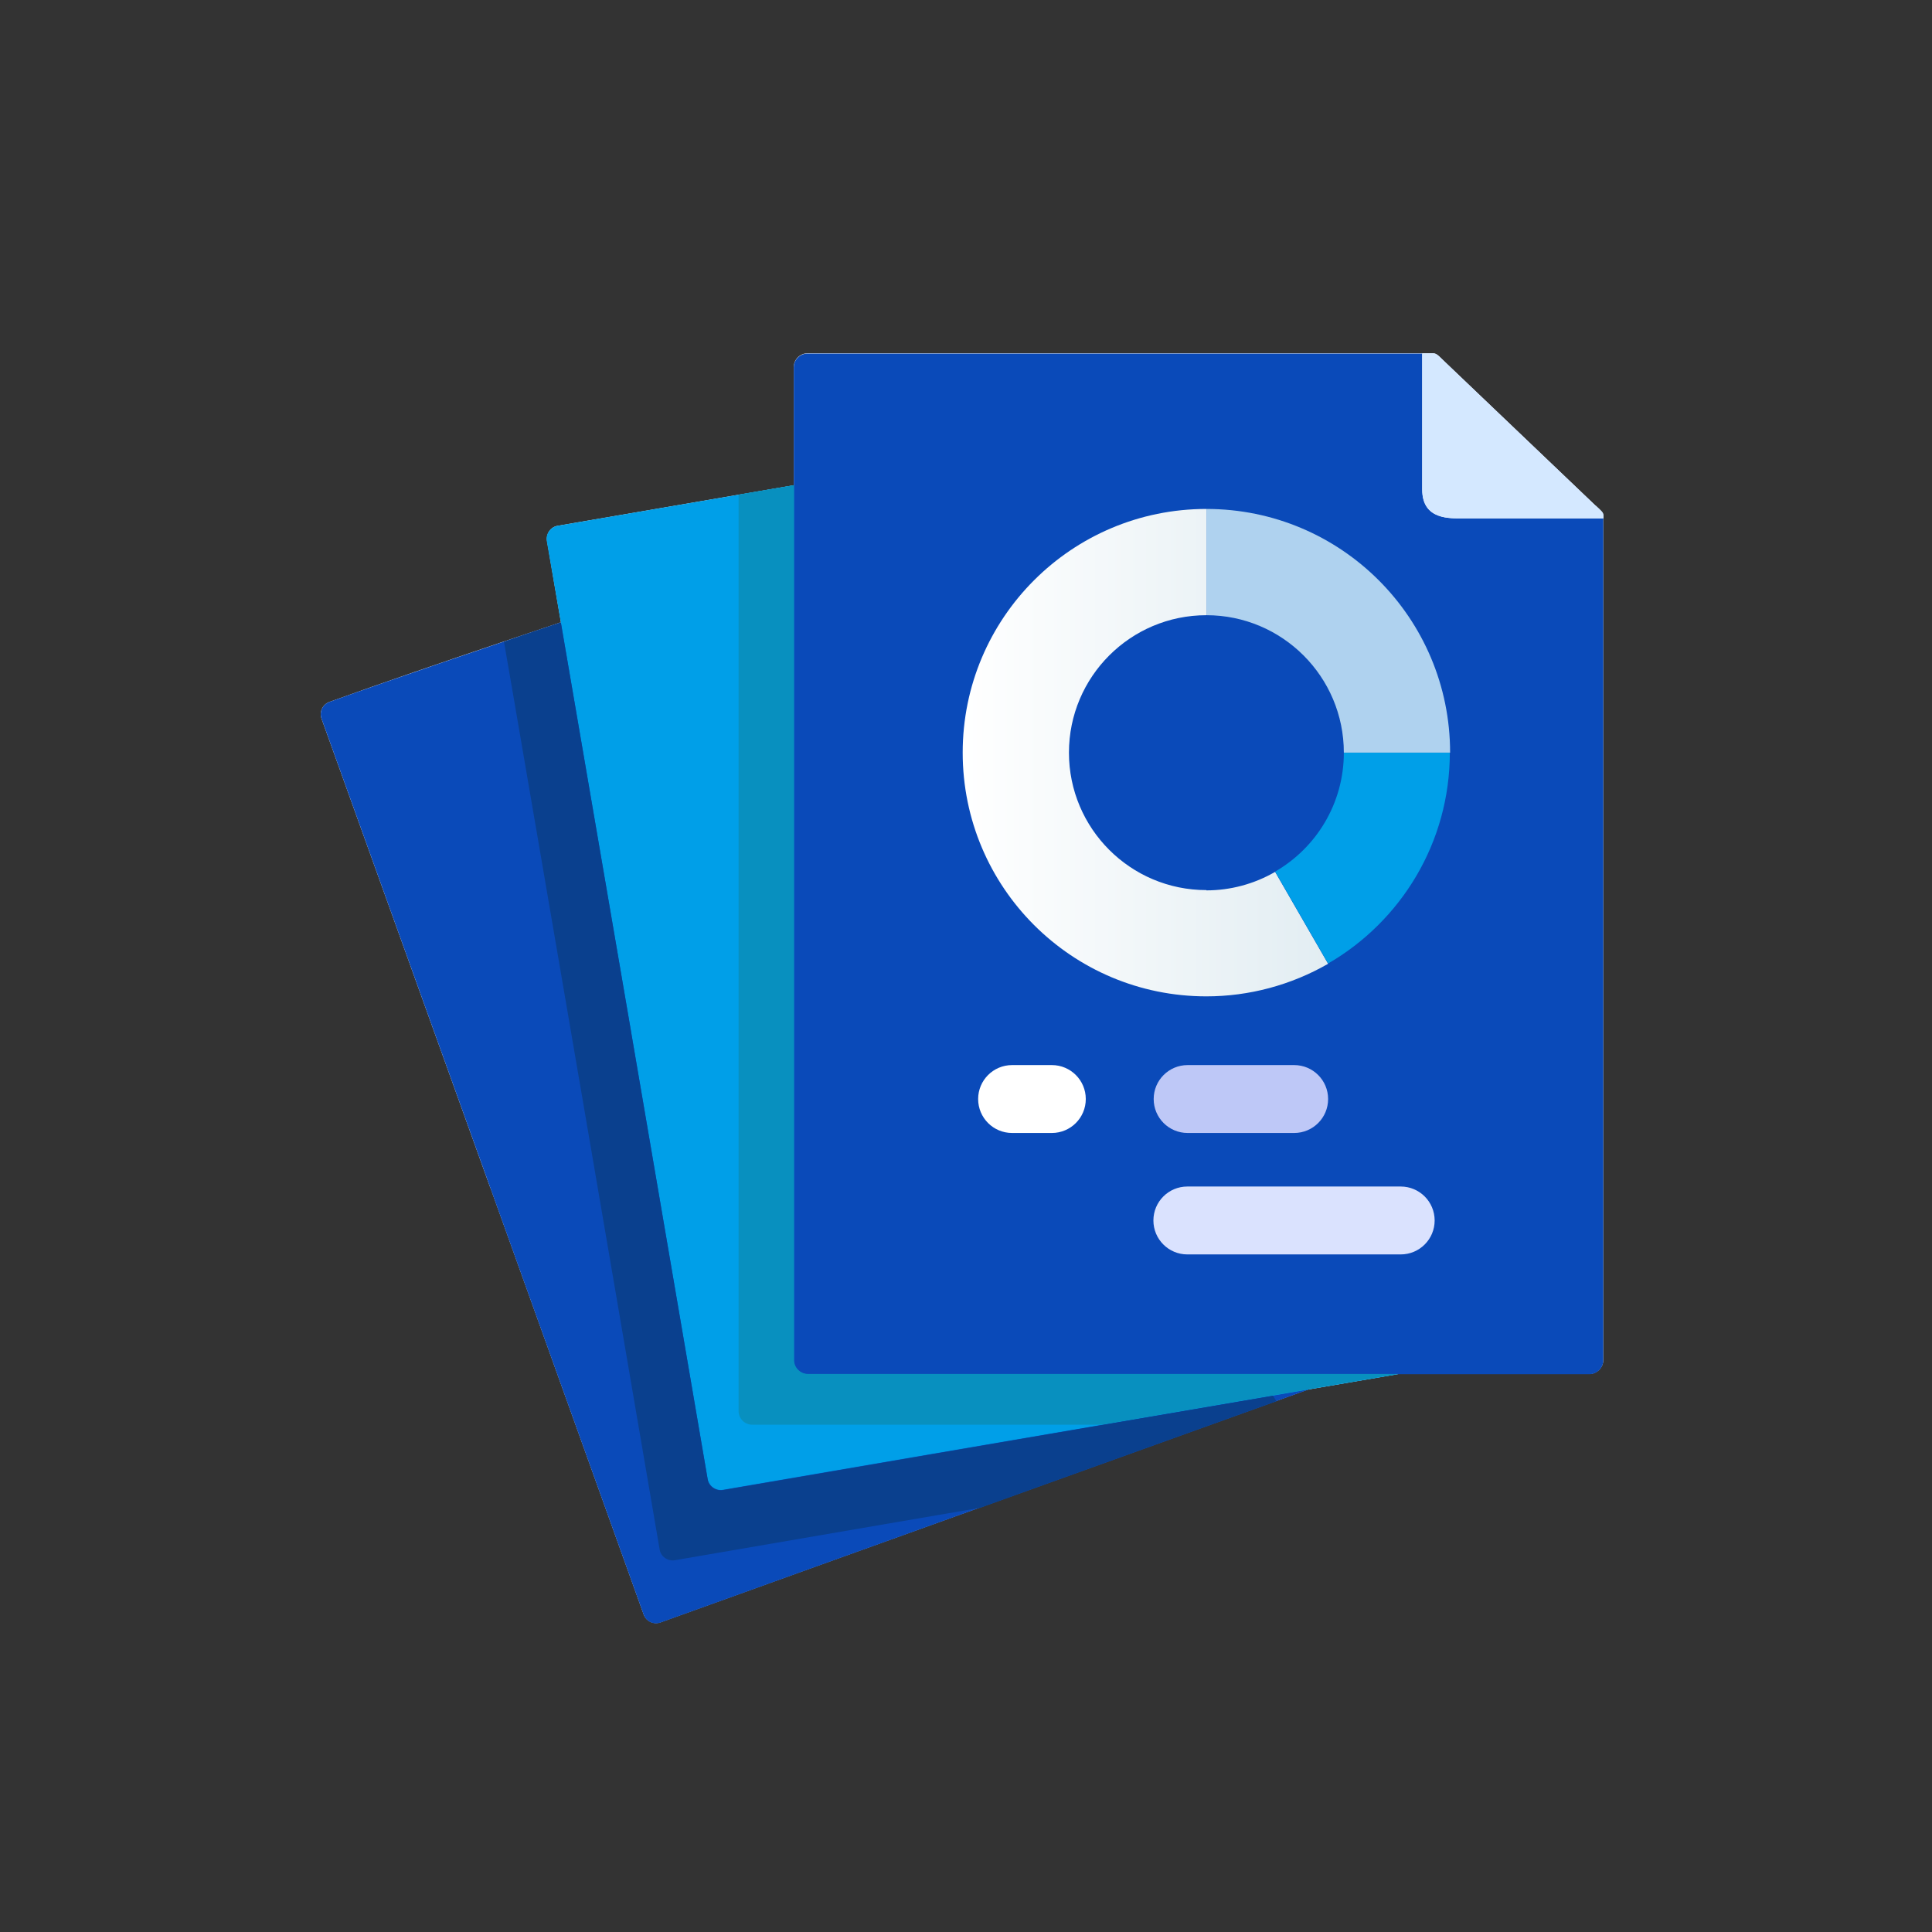 <?xml version="1.0" encoding="UTF-8"?><svg id="Layer_1" xmlns="http://www.w3.org/2000/svg" xmlns:xlink="http://www.w3.org/1999/xlink" viewBox="0 0 70 70"><rect x="0" y="0" width="70" height="70" fill="#333333" stroke="none"/><defs><style>.cls-1,.cls-2{fill:#009fe8;}.cls-3,.cls-4{fill:#fff;}.cls-5{fill:#bec8f7;}.cls-6{fill:#dae2fe;}.cls-7{fill:#afd2ef;}.cls-8{fill:url(#New_Gradient_Swatch_5);}.cls-9{fill:#0890bf;}.cls-9,.cls-10,.cls-11,.cls-12,.cls-4,.cls-2{fill-rule:evenodd;}.cls-10{fill:#0a408e;}.cls-11{fill:#0a4ab9;}.cls-12{fill:#d4e8ff;}</style><linearGradient id="New_Gradient_Swatch_5" x1="34.89" y1="27.27" x2="48.13" y2="27.27" gradientUnits="userSpaceOnUse"><stop offset="0" stop-color="#fff"/><stop offset="1" stop-color="#e2edf2"/></linearGradient></defs><path class="cls-4" d="m17.77,43.05l-6.12-17.01c-.09-.25.04-.52.29-.61,8.04-2.89,17.1-5.58,24.85-8.89.35-.22.62,0,.77.41l9.61,24.77,2.61,7.26c.09.25-.04.52-.29.61l-18.39,6.61-7.17,2.58c-.25.09-.52-.04-.61-.29l-5.55-15.45Z"/><path class="cls-4" d="m22.87,37.41l-3.05-17.81c-.04-.26.13-.51.39-.55l21.03-3.61,4.82-.79c.26-.11.69.02.79.61l5.2,25.98,1.3,7.6c.05.26-.13.51-.39.55l-19.26,3.3-7.51,1.29c-.26.04-.51-.13-.55-.39l-2.77-16.18Z"/><path class="cls-4" d="m28.76,32.16v17.12c0,.27.22.5.5.5h28.33c.27,0,.5-.23.5-.5v-30.5h-5.06c-.49,0-1.5.07-1.5-1.04v-4.94h-22.27c-.27,0-.5.22-.5.5v18.85h0Z"/><path class="cls-11" d="m20.32,22.55c-2.85.96-5.67,1.91-8.38,2.88-.25.09-.38.36-.29.61l6.12,17.01,5.55,15.45c.09.25.36.38.61.29l7.17-2.58,16.33-5.87-27.11-27.78Z"/><path class="cls-2" d="m28.76,17.58l-8.56,1.47c-.26.05-.43.29-.39.55l.51,2.95,2.55,14.86,2.77,16.18c.05.26.3.43.55.39l7.51-1.29,13.73-2.35,3.23-.55h-1.69L28.76,17.58Z"/><path class="cls-11" d="m58.09,41.24v-22.53c0-.14-.06-.17-.28-.38l-5.46-5.21c-.26-.25-.3-.31-.45-.31h-22.64c-.27,0-.5.22-.5.5v35.98c0,.27.22.5.5.5h28.33c.27,0,.5-.23.5-.5v-8.05Z"/><path class="cls-9" d="m28.76,17.58l-2,.34v33.2c0,.28.22.5.5.5h12.68l7.5-1.29,3.23-.55h-21.4c-.27,0-.5-.23-.5-.5v-31.7Z"/><path class="cls-10" d="m22.87,37.41l-2.55-14.86c-.69.23-1.38.46-2.06.7l.32,1.85,2.55,14.86,2.77,16.18c.04.26.29.43.55.39l7.51-1.29,3.56-.61,10.73-3.86-.13-.2-6.19,1.06-6.23,1.07-7.51,1.29c-.26.04-.51-.13-.55-.39l-2.77-16.18Z"/><path class="cls-4" d="m51.53,17.74c0,1.11,1.01,1.04,1.5,1.04h5.06v-.08c0-.14-.06-.17-.28-.38l-5.46-5.21c-.26-.25-.3-.31-.45-.31h-.37v4.94Z"/><path class="cls-12" d="m57.81,18.32l-5.46-5.21c-.26-.25-.3-.31-.45-.31h-.37v4.94c.01,1.11,1.02,1.04,1.51,1.04h5.06v-.08c0-.14-.06-.17-.28-.38Z"/><path class="cls-8" d="m43.71,32.25c-2.75,0-4.98-2.23-4.98-4.98s2.23-4.98,4.98-4.98v-3.85c-4.88,0-8.83,3.95-8.83,8.83s3.95,8.83,8.83,8.83c1.55,0,3.07-.41,4.41-1.18l-1.92-3.33c-.76.44-1.62.67-2.49.67h0Z"/><path class="cls-7" d="m43.71,18.44v3.85c2.75,0,4.98,2.23,4.98,4.98h3.85c0-4.88-3.95-8.83-8.83-8.83h0Z"/><path class="cls-1" d="m48.69,27.27c0,1.84-1,3.45-2.49,4.31l1.92,3.33c2.64-1.53,4.41-4.38,4.41-7.64h-3.85Z"/><path class="cls-3" d="m38.11,41.05h-1.44c-.68,0-1.23-.55-1.23-1.23,0-.68.55-1.23,1.23-1.23h1.44c.68,0,1.23.55,1.23,1.23s-.55,1.23-1.23,1.23h0Z"/><path class="cls-5" d="m46.89,41.05h-3.86c-.68,0-1.23-.55-1.23-1.23,0-.68.55-1.23,1.23-1.23h3.86c.68,0,1.23.55,1.23,1.23,0,.68-.55,1.23-1.23,1.23Z"/><path class="cls-6" d="m50.75,45.45h-7.73c-.68,0-1.23-.55-1.23-1.23,0-.68.55-1.23,1.23-1.23h7.73c.68,0,1.23.55,1.23,1.23,0,.68-.55,1.23-1.23,1.23Z"/></svg>
